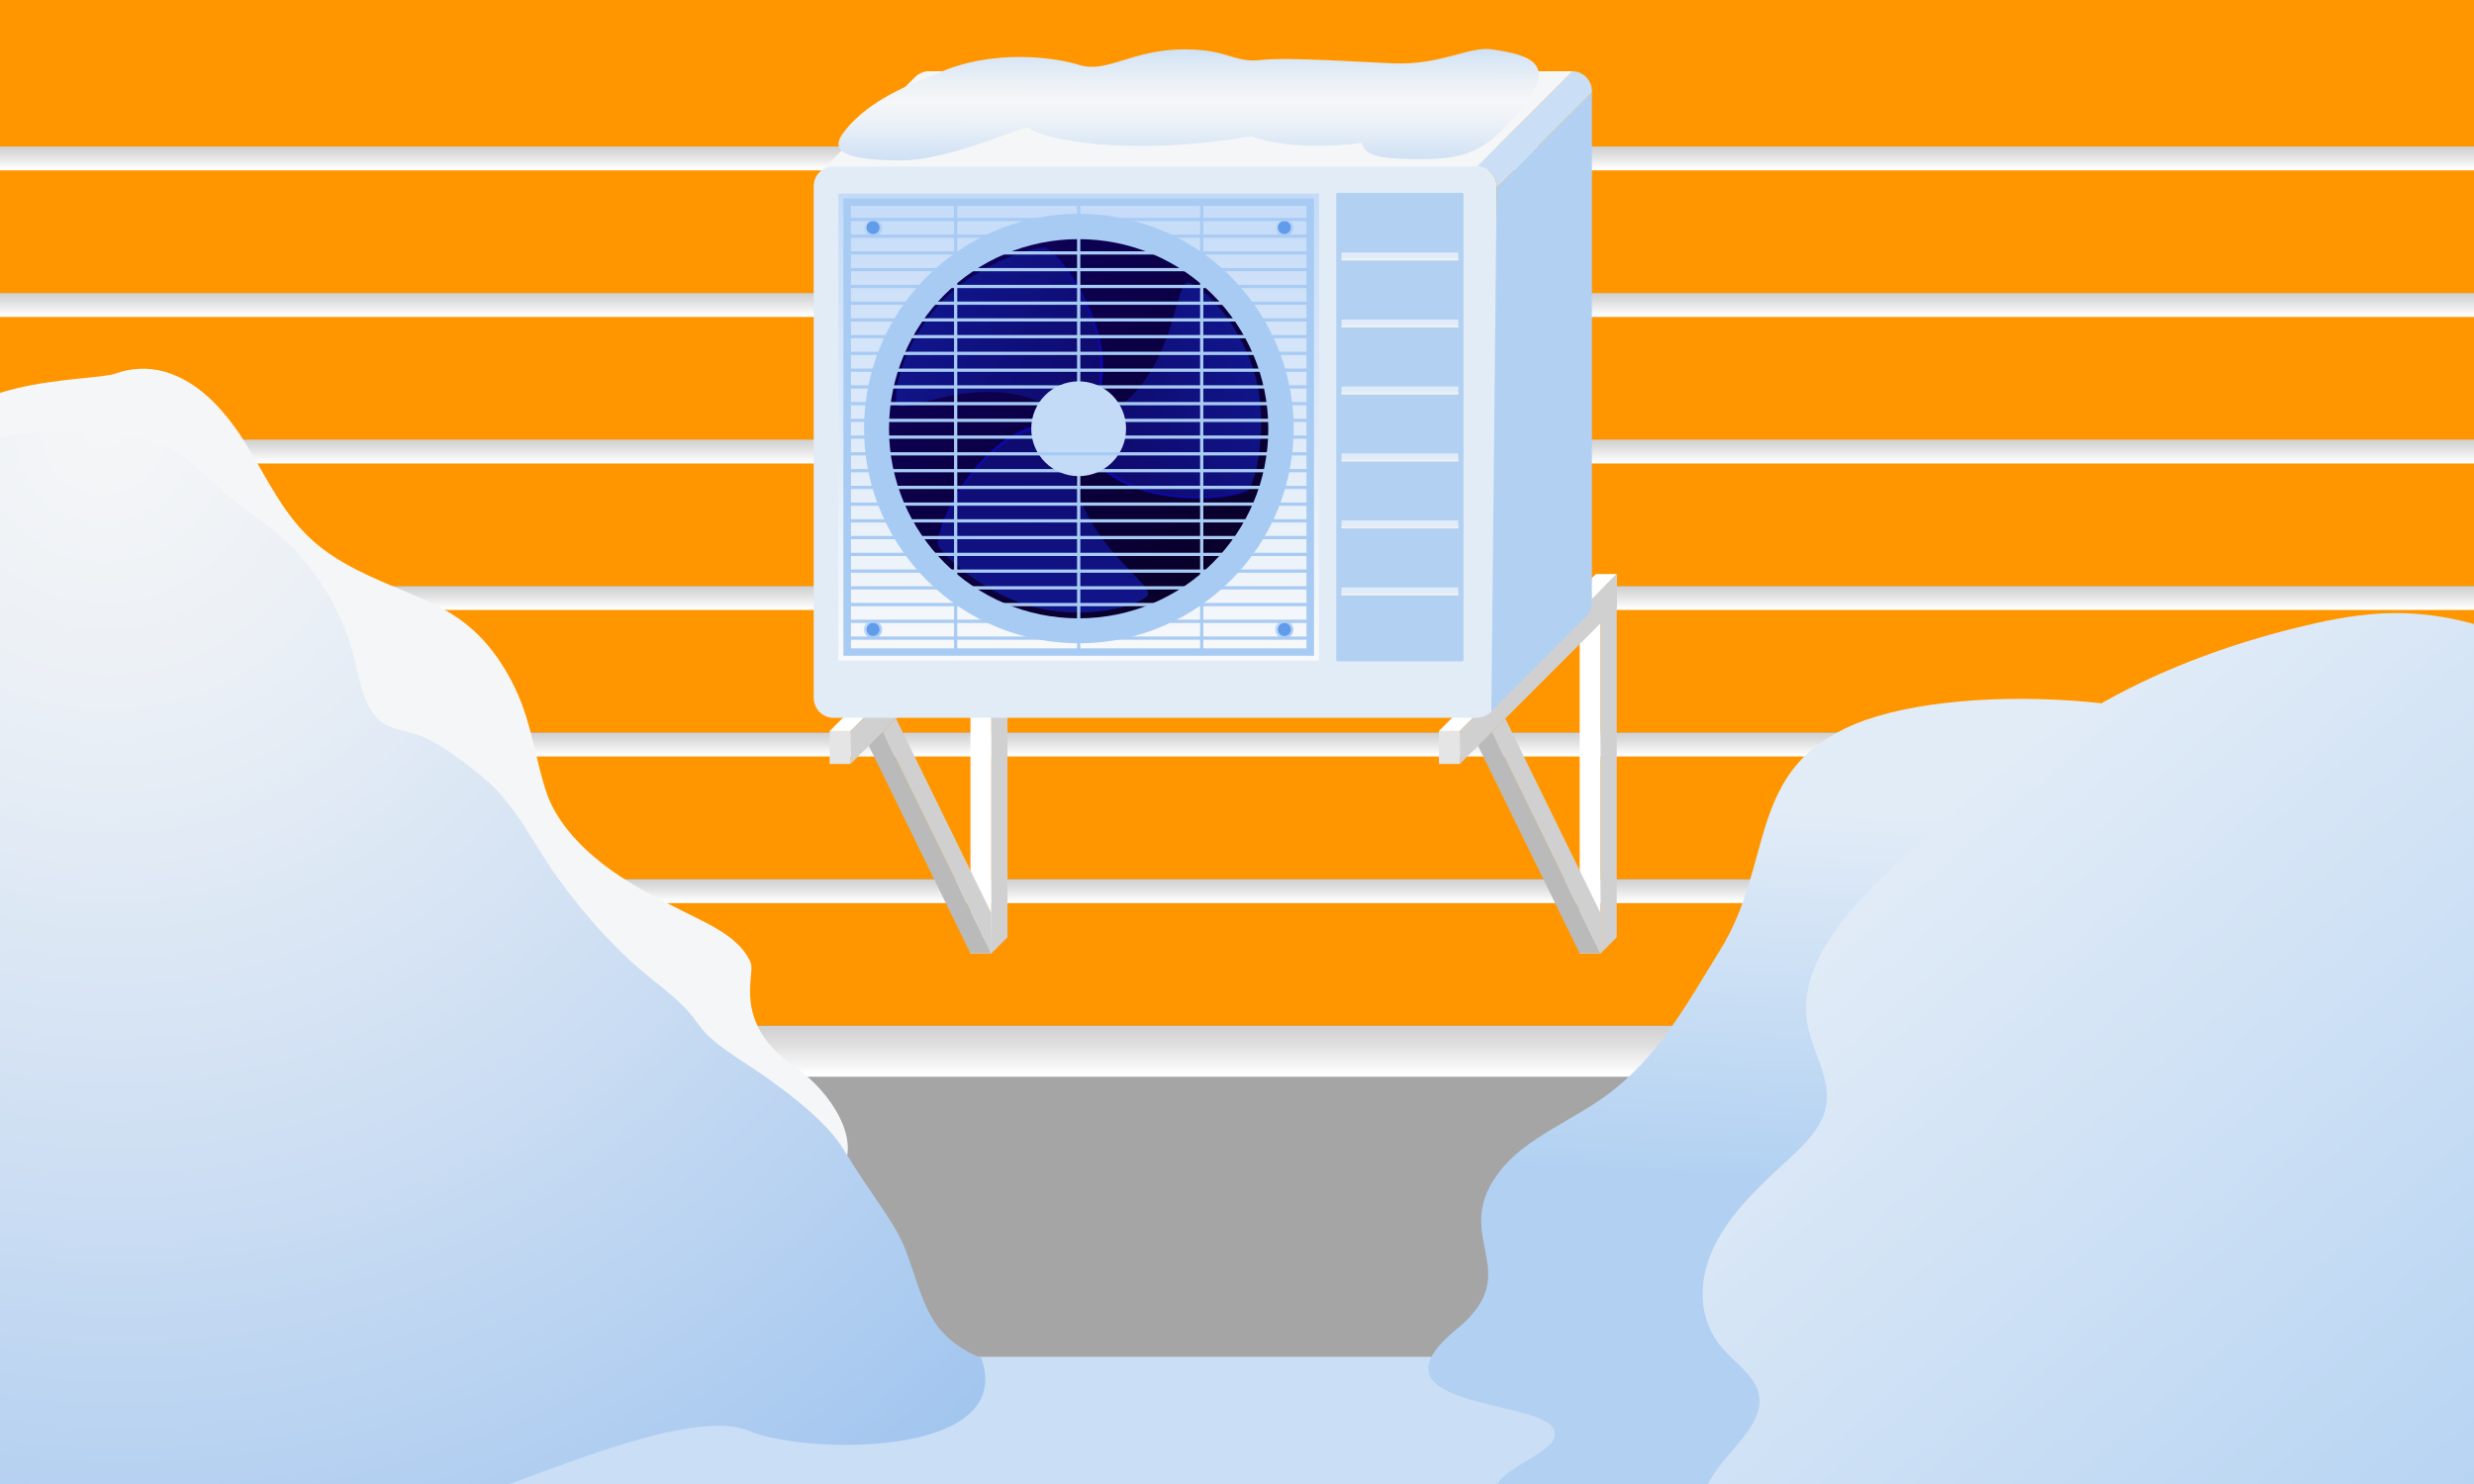 <svg version="1.1" id="pictos" xmlns="http://www.w3.org/2000/svg" xmlns:xlink="http://www.w3.org/1999/xlink" x="0" y="0" viewBox="0 0 275 165" xml:space="preserve">
  <rect x="0" y="0" width="275" height="165" fill="#808080" stroke="none"/>
  <style>
    .st0{fill:#cadef5}.st1{fill:#a5a5a5}.st2{fill:#ff9600}.st3{fill:url(#SVGID_1_)}.st10{fill:#6b6b6b}.st11{fill:#fff}.st12{fill:#d0d0d0}.st13{fill:#bababa}.st14{fill:#e5e5e5}.st15{fill:#e2ecf7}.st16{fill:#b2d1f2}.st17{fill:#f5f6f7}.st18{fill:#dfdfdf}.st21{fill:#a8cbf4}.st25{fill:#619ceb}.st29{fill:#0e08a8}.st32{fill:#c4dbf8}.st33{fill:#e0ecfa}.st34{fill:#f0f0f0}
  </style>
  <switch>
    <g>
      <path class="st0" d="M0 150.45h275V165H0z"/>
      <path class="st1" d="M0 114.05h275v36.81H0z"/>
      <path class="st2" d="M0 0h275v16.29H0zM0 16.29h275v16.29H0z"/>
      <linearGradient id="SVGID_1_" gradientUnits="userSpaceOnUse" x1="137.5" y1="16.273" x2="137.5" y2="18.804">
        <stop offset="0" stop-color="#d0d0d0"/>
        <stop offset=".366" stop-color="#dedede"/>
        <stop offset="1" stop-color="#fff"/>
      </linearGradient>
      <path class="st3" d="M0 16.29h275v2.65H0z"/>
      <path class="st2" d="M0 32.59h275v16.29H0z"/>
      <linearGradient id="SVGID_00000153706696348710291620000000632396023109536921_" gradientUnits="userSpaceOnUse" x1="137.5" y1="32.566" x2="137.5" y2="35.096">
        <stop offset="0" stop-color="#d0d0d0"/>
        <stop offset=".366" stop-color="#dedede"/>
        <stop offset="1" stop-color="#fff"/>
      </linearGradient>
      <path fill="url(#SVGID_00000153706696348710291620000000632396023109536921_)" d="M0 32.59h275v2.65H0z"/>
      <g>
        <path class="st2" d="M0 48.88h275v16.29H0z"/>
        <linearGradient id="SVGID_00000067200752432820291220000015609487910502676147_" gradientUnits="userSpaceOnUse" x1="137.5" y1="48.859" x2="137.5" y2="51.389">
          <stop offset="0" stop-color="#d0d0d0"/>
          <stop offset=".366" stop-color="#dedede"/>
          <stop offset="1" stop-color="#fff"/>
        </linearGradient>
        <path fill="url(#SVGID_00000067200752432820291220000015609487910502676147_)" d="M0 48.88h275v2.65H0z"/>
      </g>
      <g>
        <path class="st2" d="M0 65.17h275v16.29H0z"/>
        <linearGradient id="SVGID_00000183939126948569296640000008727465575664831376_" gradientUnits="userSpaceOnUse" x1="137.5" y1="65.152" x2="137.5" y2="67.682">
          <stop offset="0" stop-color="#d0d0d0"/>
          <stop offset=".366" stop-color="#dedede"/>
          <stop offset="1" stop-color="#fff"/>
        </linearGradient>
        <path fill="url(#SVGID_00000183939126948569296640000008727465575664831376_)" d="M0 65.17h275v2.65H0z"/>
      </g>
      <g>
        <path class="st2" d="M0 81.46h275v16.29H0z"/>
        <linearGradient id="SVGID_00000013171026930011964020000008841422729260462491_" gradientUnits="userSpaceOnUse" x1="137.5" y1="81.444" x2="137.5" y2="83.975">
          <stop offset="0" stop-color="#d0d0d0"/>
          <stop offset=".366" stop-color="#dedede"/>
          <stop offset="1" stop-color="#fff"/>
        </linearGradient>
        <path fill="url(#SVGID_00000013171026930011964020000008841422729260462491_)" d="M0 81.46h275v2.65H0z"/>
      </g>
      <g>
        <path class="st2" d="M0 97.76h275v16.29H0z"/>
        <linearGradient id="SVGID_00000007394372437265097810000010221825099865454755_" gradientUnits="userSpaceOnUse" x1="137.5" y1="97.737" x2="137.5" y2="100.268">
          <stop offset="0" stop-color="#d0d0d0"/>
          <stop offset=".366" stop-color="#dedede"/>
          <stop offset="1" stop-color="#fff"/>
        </linearGradient>
        <path fill="url(#SVGID_00000007394372437265097810000010221825099865454755_)" d="M0 97.76h275v2.65H0z"/>
        <linearGradient id="SVGID_00000011735734436454624260000010557826534825076106_" gradientUnits="userSpaceOnUse" x1="137.5" y1="114.008" x2="137.5" y2="119.424">
          <stop offset="0" stop-color="#d0d0d0"/>
          <stop offset=".366" stop-color="#dedede"/>
          <stop offset="1" stop-color="#fff"/>
        </linearGradient>
        <path fill="url(#SVGID_00000011735734436454624260000010557826534825076106_)" d="M0 114.05h275v5.67H0z"/>
      </g>
      <path class="st10" d="m138.44 100.45.02.01-.02.01z"/>
      <g>
        <path class="st11" d="M175.59 65.63h2.33V106h-2.33z"/>
        <path class="st12" d="m179.71 104.21-1.79 1.79V65.63l1.79-1.79z"/>
        <path class="st13" d="M165.85 81.36 177.92 106h-2.33l-12.06-24.64z"/>
        <path class="st12" d="m167.32 79.89-1.47 1.47L177.92 106l-.01-4.48z"/>
        <path class="st11" d="M179.72 63.82h-2.32l-17.46 17.46h2.33z"/>
        <path class="st12" d="m179.73 67.48-.01-3.66-17.45 17.46v3.66z"/>
        <path class="st14" d="M159.94 81.28h2.32v3.66h-2.32z"/>
        <path class="st11" d="M107.87 65.63h2.33V106h-2.33z"/>
        <path class="st12" d="M111.99 104.21 110.2 106V65.63l1.79-1.79z"/>
        <path class="st13" d="M98.13 81.36 110.2 106h-2.33L95.81 81.36z"/>
        <path class="st12" d="m99.6 79.89-1.47 1.47L110.2 106l-.01-4.48z"/>
        <path class="st11" d="M112 63.82h-2.32L92.22 81.28h2.33z"/>
        <path class="st12" d="m112.01 67.48-.01-3.66-17.45 17.46v3.66z"/>
        <path class="st14" d="M92.22 81.28h2.32v3.66h-2.32z"/>
        <path class="st15" d="M164.14 79.81H92.66c-1.22 0-2.21-.99-2.21-2.21V20.7c0-1.22.99-2.21 2.21-2.21h71.48c1.22 0 2.21.99 2.21 2.21v56.9c0 1.23-.99 2.21-2.21 2.21z"/>
        <path class="st16" d="m176.94 10.3-10.58 10.58-.59 58.21 10.47-10.47.11-.11.02-.02c.36-.39.58-.91.58-1.48v-56.9c-.01-.02-.01.05-.01.19z"/>
        <path class="st0" d="M174.76 7.92 164.17 18.5h-.06.04c1.22 0 2.21.99 2.21 2.21v.38-.21l10.59-10.59v-.17c-.01-1.21-.98-2.19-2.19-2.2z"/>
        <g>
          <path class="st17" d="M92.66 18.51h71.53l10.59-10.59h-71.5c-.59 0-1.12.23-1.52.61h-.01l-.03.03-.02.02L91.29 19c.37-.31.85-.49 1.37-.49z"/>
          <path class="st18" d="m90.94 19.34-.11.11h.02c.03-.04.06-.07.09-.11z"/>
        </g>
        <linearGradient id="SVGID_00000083782413222304485460000002776240556536986283_" gradientUnits="userSpaceOnUse" x1="697.615" y1="2.403" x2="697.608" y2="20.316" gradientTransform="matrix(1 0 -.975 1 -553.09 0)">
          <stop offset="0" stop-color="#b2d1f2"/>
          <stop offset=".021" stop-color="#b6d3f2"/>
          <stop offset=".224" stop-color="#d8e6f5"/>
          <stop offset=".391" stop-color="#edf2f6"/>
          <stop offset=".5" stop-color="#f5f6f7"/>
          <stop offset=".625" stop-color="#ecf1f7"/>
          <stop offset=".831" stop-color="#d3e3f5"/>
          <stop offset=".894" stop-color="#cadef5"/>
        </linearGradient>
        <path d="M165.77 5.48c-2.42-.34-5.56 1.75-10.85 1.57-2.79-.1-11.72-.73-14.77-.38-3.04.35-3.54-1.18-8.51-1.18-5.8 0-8.59 2.69-11.64 1.74-3.04-.95-9.93-1.74-15.75.92-1.62.74-7.46 2.51-10.51 6.62-1.27 1.71-.67 3.07 6.47 3.07 4.24 0 10.38-2.46 13.9-3.71 2.09 1.26 6.66 2.09 12.72 2.09 4.27 0 8.56-.41 12.28-1.09 1.63.67 4.15 1.07 7.32 1.07 1.66 0 3.35-.11 5-.32.09 1.75 3.36 1.81 6.76 1.81 5.32 0 7.21-1.36 10.32-4.89 4.88-5.56 2.02-6.64-2.74-7.32z" fill="url(#SVGID_00000083782413222304485460000002776240556536986283_)"/>
        <g>
          <linearGradient id="SVGID_00000129186099491087164010000001463215396335689864_" gradientUnits="userSpaceOnUse" x1="119.902" y1="21.52" x2="119.902" y2="73.125">
            <stop offset="0" stop-color="#c4dbf8"/>
            <stop offset="1" stop-color="#f8f9fa"/>
          </linearGradient>
          <path fill="url(#SVGID_00000129186099491087164010000001463215396335689864_)" d="M93.19 21.52h53.43v51.93H93.19z"/>
          <circle transform="matrix(.232 -.973 .973 .232 45.722 153.249)" class="st21" cx="119.9" cy="47.67" r="23.87"/>
          <path class="st21" d="M93.75 22.06v50.85h52.31V22.06H93.75zm51.47 50.03H94.59V22.88h50.63v49.21z"/>
          <linearGradient id="SVGID_00000013912370219341325370000014152784342784391852_" gradientUnits="userSpaceOnUse" x1="106.842" y1="31.348" x2="132.982" y2="64.022">
            <stop offset="0" stop-color="#0d0059"/>
            <stop offset="1" stop-color="#09002a"/>
          </linearGradient>
          <circle cx="119.9" cy="47.67" r="21.08" fill="url(#SVGID_00000013912370219341325370000014152784342784391852_)"/>
          <linearGradient id="SVGID_00000165205772347433668700000005254075369058942904_" gradientUnits="userSpaceOnUse" x1="142.158" y1="24.444" x2="143.373" y2="26.149">
            <stop offset="0" stop-color="#c4dbf8"/>
            <stop offset="1" stop-color="#a8cbf4"/>
          </linearGradient>
          <path d="M143.77 25.29c0 .56-.45 1.01-1.01 1.01s-1.01-.45-1.01-1.01.45-1.01 1.01-1.01c.56.01 1.01.46 1.01 1.01z" fill="url(#SVGID_00000165205772347433668700000005254075369058942904_)"/>
          <linearGradient id="SVGID_00000162313321895118251930000011286699019425896894_" gradientUnits="userSpaceOnUse" x1="142.158" y1="69.131" x2="143.373" y2="70.837">
            <stop offset="0" stop-color="#c4dbf8"/>
            <stop offset="1" stop-color="#a8cbf4"/>
          </linearGradient>
          <path d="M143.77 69.98c0 .56-.45 1.01-1.01 1.01s-1.01-.45-1.01-1.01.45-1.01 1.01-1.01 1.01.45 1.01 1.01z" fill="url(#SVGID_00000162313321895118251930000011286699019425896894_)"/>
          <path class="st25" d="M143.5 69.98c0 .4-.33.73-.73.73-.4 0-.73-.33-.73-.73 0-.4.33-.73.73-.73.4 0 .73.33.73.73z"/>
          <linearGradient id="SVGID_00000104687949602936804780000012256217388130346895_" gradientUnits="userSpaceOnUse" x1="96.434" y1="69.131" x2="97.649" y2="70.837">
            <stop offset="0" stop-color="#c4dbf8"/>
            <stop offset="1" stop-color="#a8cbf4"/>
          </linearGradient>
          <path d="M98.05 69.98c0 .56-.45 1.01-1.01 1.01s-1.01-.45-1.01-1.01.45-1.01 1.01-1.01 1.01.45 1.01 1.01z" fill="url(#SVGID_00000104687949602936804780000012256217388130346895_)"/>
          <linearGradient id="SVGID_00000169532543141580145100000000933071468039786406_" gradientUnits="userSpaceOnUse" x1="96.434" y1="24.444" x2="97.649" y2="26.149">
            <stop offset="0" stop-color="#c4dbf8"/>
            <stop offset="1" stop-color="#a8cbf4"/>
          </linearGradient>
          <path d="M98.05 25.29c0 .56-.45 1.01-1.01 1.01s-1.01-.45-1.01-1.01.45-1.01 1.01-1.01c.56.01 1.01.46 1.01 1.01z" fill="url(#SVGID_00000169532543141580145100000000933071468039786406_)"/>
          <path class="st25" d="M97.77 25.29c0 .4-.33.73-.73.73-.4 0-.73-.33-.73-.73 0-.4.33-.73.73-.73.4 0 .73.33.73.73zM142.76 24.56c-.4 0-.73.33-.73.73 0 .4.33.73.73.73.4 0 .73-.33.73-.73.01-.4-.32-.73-.73-.73zM97.04 69.25c-.4 0-.73.33-.73.73s.33.73.73.73c.4 0 .73-.33.73-.73s-.33-.73-.73-.73z"/>
          <linearGradient id="SVGID_00000161590042566766793980000013835696041524278195_" gradientUnits="userSpaceOnUse" x1="1322.714" y1="-833.183" x2="1338.92" y2="-848.154" gradientTransform="rotate(-104.424 1062.453 71.568)">
            <stop offset="0" stop-color="#0f096c"/>
            <stop offset="1" stop-color="#10168d"/>
          </linearGradient>
          <path d="M119.77 47.51c-8.3-8.12-19.51-.86-20.11-2.64-.42-1.25.81-7.37 5.78-12.09 2.49-2.37 7.17-4.86 10.57-5.27 1.8.01 11.24 13.19 3.76 20z" fill="url(#SVGID_00000161590042566766793980000013835696041524278195_)"/>
          <path class="st29" d="M119.55 47.32c.07.07.14.13.22.2 7.43-6.76-1.82-19.79-3.72-19.99 2.4 1.26 10.43 13.31 3.5 19.79z"/>
          <linearGradient id="SVGID_00000098180662177090463210000013399222336945056388_" gradientUnits="userSpaceOnUse" x1="1452.501" y1="477.787" x2="1468.708" y2="462.816" gradientTransform="matrix(-.714 .7 -.7 -.714 1488.493 -628.073)">
            <stop offset="0" stop-color="#0f096c"/>
            <stop offset="1" stop-color="#10168d"/>
          </linearGradient>
          <path d="M119.77 47.51c-2.88 11.25 9.01 17.33 7.77 18.74-.87.99-6.79 2.99-13.36 1.04-3.3-.98-7.8-3.78-9.85-6.52-.89-1.56 5.8-16.33 15.44-13.26z" fill="url(#SVGID_00000098180662177090463210000013399222336945056388_)"/>
          <path class="st29" d="M119.71 47.8c.02-.1.04-.19.06-.29-9.57-3.05-16.23 11.47-15.46 13.21-.09-2.7 6.33-15.68 15.4-12.92z"/>
          <linearGradient id="SVGID_00000095340865376686134220000007554196720488078231_" gradientUnits="userSpaceOnUse" x1="252.274" y1="-65.299" x2="268.48" y2="-80.27" gradientTransform="rotate(15.57 -235.486 -486.732)">
            <stop offset="0" stop-color="#0f096c"/>
            <stop offset="1" stop-color="#10168d"/>
          </linearGradient>
          <path d="M119.77 47.51c11.18-3.13 10.5-16.47 12.35-16.1 1.29.26 5.98 4.38 7.58 11.05.8 3.34.63 8.64-.73 11.79-.91 1.56-17.05 3.15-19.2-6.74z" fill="url(#SVGID_00000095340865376686134220000007554196720488078231_)"/>
          <path class="st29" d="M120.05 47.42c-.09.03-.18.06-.28.09 2.14 9.81 18.05 8.32 19.17 6.78-2.3 1.44-16.75 2.36-18.89-6.87z"/>
          <path class="st16" d="M162.68 73.38c0 .08-.07.15-.15.15h-13.85c-.08 0-.15-.07-.15-.15V21.59c0-.08.07-.15.15-.15h13.85c.08 0 .15.07.15.15v51.79z"/>
          <path class="st21" d="M94.29 24.22h51.5v.36h-51.5zM94.29 26.08h51.5v.36h-51.5zM94.29 27.94h51.5v.36h-51.5zM94.29 29.8h51.5v.36h-51.5zM94.29 31.67h51.5v.36h-51.5zM94.29 35.39h51.5v.36h-51.5zM94.29 37.25h51.5v.36h-51.5zM94.29 39.11h51.5v.36h-51.5zM94.29 40.98h51.5v.36h-51.5zM94.29 42.84h51.5v.36h-51.5zM94.29 44.7h51.5v.36h-51.5zM94.29 46.56h51.5v.36h-51.5zM94.29 48.42h51.5v.36h-51.5zM94.29 52.15h51.5v.36h-51.5zM94.29 54.01h51.5v.36h-51.5zM94.29 55.87h51.5v.36h-51.5zM94.29 57.73h51.5v.36h-51.5zM94.29 59.59h51.5v.36h-51.5zM94.29 61.46h51.5v.36h-51.5zM94.29 63.32h51.5v.36h-51.5zM94.29 65.18h51.5v.36h-51.5zM94.29 67.04h51.5v.36h-51.5z"/>
          <g>
            <path class="st21" d="M94.29 68.9h51.5v.36h-51.5z"/>
          </g>
          <g>
            <path class="st21" d="M94.29 70.77h51.5v.36h-51.5z"/>
          </g>
          <g>
            <path transform="rotate(90 106.226 47.67)" class="st21" d="M81.21 47.49h50.03v.36H81.21z"/>
            <path transform="rotate(90 119.902 47.67)" class="st21" d="M94.88 47.49h50.03v.36H94.88z"/>
            <path transform="rotate(90 133.577 47.67)" class="st21" d="M108.56 47.49h50.03v.36h-50.03z"/>
          </g>
          <circle class="st32" cx="119.9" cy="47.67" r="5.27"/>
          <path class="st33" d="M149.12 28.08h12.98v.87h-12.98z"/>
          <path class="st34" d="M149.12 28.73h12.98v.22h-12.98z"/>
          <path class="st33" d="M149.12 35.53h12.98v.87h-12.98z"/>
          <path class="st34" d="M149.12 36.18h12.98v.22h-12.98z"/>
          <path class="st33" d="M149.12 42.98h12.98v.87h-12.98z"/>
          <path class="st34" d="M149.12 43.63h12.98v.22h-12.98z"/>
          <path class="st33" d="M149.12 50.42h12.98v.87h-12.98z"/>
          <path class="st34" d="M149.12 51.08h12.98v.22h-12.98z"/>
          <path class="st33" d="M149.12 57.87h12.98v.87h-12.98z"/>
          <path class="st34" d="M149.12 58.53h12.98v.22h-12.98z"/>
          <path class="st33" d="M149.12 65.32h12.98v.87h-12.98z"/>
          <path class="st34" d="M149.12 65.97h12.98v.22h-12.98z"/>
          <g>
            <path class="st21" d="M94.29 33.53h51.5v.36h-51.5zM94.29 50.28h51.5v.36h-51.5z"/>
          </g>
        </g>
      </g>
      <g>
        <path d="M4.84-24.39H.58v-1.66h10.36v1.66H6.68v12.34H4.84v-12.34zM13.1-26.65h1.76v5.76c.6-1.02 1.78-1.78 3.24-1.78 2.26 0 3.98 1.68 3.98 4.54v6.08h-1.76v-5.82c0-2.1-1.14-3.16-2.68-3.16-1.56 0-2.78 1.06-2.78 3.16v5.82H13.1v-14.6zM29.54-22.67c2.98 0 4.84 2.28 4.84 5.14 0 .28 0 .5-.04.8h-8.18c.2 2 1.64 3.28 3.4 3.28 1.28 0 2.4-.64 2.96-1.68l1.44.86c-.84 1.52-2.52 2.44-4.4 2.44-3.04 0-5.22-2.28-5.22-5.38 0-3.06 2.26-5.46 5.2-5.46zm-3.32 4.56h6.36c-.14-1.78-1.28-3-3-3-1.6 0-3 1.16-3.36 3zM36.84-22.45h1.56l.14 2.06c.56-1.26 1.7-2.06 3.22-2.06h.42v1.74h-.64c-1.76 0-2.94 1.06-2.94 3.3v5.36h-1.76v-10.4zM44.14-22.45h1.56l.14 1.56c.52-1.04 1.62-1.78 2.96-1.78 1.42 0 2.62.76 3.24 2.16.6-1.38 1.88-2.16 3.28-2.16 2.14 0 3.72 1.64 3.72 4.44v6.18h-1.76v-5.92c0-2.06-.98-3.06-2.36-3.06s-2.44 1-2.44 3.06v5.92h-1.76v-5.92c0-2.04-1-3.06-2.36-3.06-1.38 0-2.46 1.02-2.46 3.06v5.92h-1.76v-10.4zM66.68-22.67c3.1 0 5.4 2.44 5.4 5.42s-2.3 5.42-5.4 5.42-5.38-2.44-5.38-5.42 2.28-5.42 5.38-5.42zm0 9.2c1.94 0 3.58-1.56 3.58-3.78 0-2.2-1.64-3.78-3.58-3.78s-3.56 1.58-3.56 3.78c0 2.22 1.62 3.78 3.56 3.78zM74.54-22.45h1.58l.14 1.78c.8-1.24 2.06-2 3.6-2 2.72 0 4.72 2.3 4.72 5.42s-2 5.42-4.72 5.42c-1.5 0-2.76-.72-3.56-1.94v5.52h-1.76v-14.2zm4.98 9c1.84 0 3.24-1.64 3.24-3.8s-1.4-3.8-3.24-3.8c-1.84 0-3.34 1.52-3.34 3.8s1.5 3.8 3.34 3.8zM91.68-22.67c3.1 0 5.4 2.44 5.4 5.42s-2.3 5.42-5.4 5.42-5.38-2.44-5.38-5.42 2.28-5.42 5.38-5.42zm0 9.2c1.94 0 3.58-1.56 3.58-3.78 0-2.2-1.64-3.78-3.58-3.78s-3.56 1.58-3.56 3.78c0 2.22 1.62 3.78 3.56 3.78zM99.54-22.45h1.56l.14 1.56c.52-1.04 1.62-1.78 2.96-1.78 1.42 0 2.62.76 3.24 2.16.6-1.38 1.88-2.16 3.28-2.16 2.14 0 3.72 1.64 3.72 4.44v6.18h-1.76v-5.92c0-2.06-.98-3.06-2.36-3.06s-2.44 1-2.44 3.06v5.92h-1.76v-5.92c0-2.04-1-3.06-2.36-3.06-1.38 0-2.46 1.02-2.46 3.06v5.92h-1.76v-10.4zM117.44-22.45h1.58l.14 1.78c.8-1.24 2.06-2 3.6-2 2.72 0 4.72 2.3 4.72 5.42s-2 5.42-4.72 5.42c-1.5 0-2.76-.72-3.56-1.94v5.52h-1.76v-14.2zm4.98 9c1.84 0 3.24-1.64 3.24-3.8s-1.4-3.8-3.24-3.8c-1.84 0-3.34 1.52-3.34 3.8s1.5 3.8 3.34 3.8zM134.4-22.67c2.98 0 4.84 2.28 4.84 5.14 0 .28 0 .5-.04.8h-8.18c.2 2 1.64 3.28 3.4 3.28 1.28 0 2.4-.64 2.96-1.68l1.44.86c-.84 1.52-2.52 2.44-4.4 2.44-3.04 0-5.22-2.28-5.22-5.38 0-3.06 2.26-5.46 5.2-5.46zm-3.32 4.56h6.36c-.14-1.78-1.28-3-3-3-1.6 0-3 1.16-3.36 3zM150.38-22.67c1.5 0 2.74.72 3.54 1.9v-5.88h1.76v14.6h-1.56l-.14-1.76c-.8 1.24-2.08 1.98-3.6 1.98-2.72 0-4.72-2.3-4.72-5.42s2-5.42 4.72-5.42zm.32 9.22c1.86 0 3.34-1.52 3.34-3.8s-1.48-3.8-3.34-3.8c-1.82 0-3.22 1.64-3.22 3.8s1.4 3.8 3.22 3.8zM163.36-22.67c2.98 0 4.84 2.28 4.84 5.14 0 .28 0 .5-.04.8h-8.18c.2 2 1.64 3.28 3.4 3.28 1.28 0 2.4-.64 2.96-1.68l1.44.86c-.84 1.52-2.52 2.44-4.4 2.44-3.04 0-5.22-2.28-5.22-5.38 0-3.06 2.26-5.46 5.2-5.46zm-3.32 4.56h6.36c-.14-1.78-1.28-3-3-3-1.6 0-3 1.16-3.36 3zm4.42-8.54h2.1l-2.38 2.7h-1.56l1.84-2.7zM171.72-11.79c.48 1.36 1.64 2.16 3.18 2.16 1.92 0 3.28-1.08 3.28-3.58v-1.2c-.8 1.06-2.02 1.68-3.5 1.68-2.68 0-4.76-2.12-4.76-4.96 0-2.86 2.08-4.98 4.76-4.98 1.52 0 2.78.66 3.56 1.78l.14-1.56h1.56v9.28c0 3.18-2.02 5.14-5.02 5.14-2.38 0-4.14-1.18-4.8-3.04l1.6-.72zm3.24-2.56c1.86 0 3.34-1.34 3.34-3.34 0-2.02-1.48-3.36-3.34-3.36-1.82 0-3.22 1.44-3.22 3.36s1.4 3.34 3.22 3.34zM187.14-22.67c1.52 0 2.78.74 3.58 1.98l.14-1.76h1.58v10.4h-1.58l-.14-1.76c-.8 1.24-2.06 1.98-3.58 1.98-2.72 0-4.72-2.3-4.72-5.42s2-5.42 4.72-5.42zm.32 9.22c1.86 0 3.34-1.52 3.34-3.8s-1.48-3.8-3.34-3.8c-1.82 0-3.22 1.64-3.22 3.8s1.4 3.8 3.22 3.8zM196.72-11.79c.48 1.36 1.64 2.16 3.18 2.16 1.92 0 3.28-1.08 3.28-3.58v-1.2c-.8 1.06-2.02 1.68-3.5 1.68-2.68 0-4.76-2.12-4.76-4.96 0-2.86 2.08-4.98 4.76-4.98 1.52 0 2.78.66 3.56 1.78l.14-1.56h1.56v9.28c0 3.18-2.02 5.14-5.02 5.14-2.38 0-4.14-1.18-4.8-3.04l1.6-.72zm3.24-2.56c1.86 0 3.34-1.34 3.34-3.34 0-2.02-1.48-3.36-3.34-3.36-1.82 0-3.22 1.44-3.22 3.36s1.4 3.34 3.22 3.34zM212.62-22.67c2.98 0 4.84 2.28 4.84 5.14 0 .28 0 .5-.04.8h-8.18c.2 2 1.64 3.28 3.4 3.28 1.28 0 2.4-.64 2.96-1.68l1.44.86c-.84 1.52-2.52 2.44-4.4 2.44-3.04 0-5.22-2.28-5.22-5.38 0-3.06 2.26-5.46 5.2-5.46zm-3.32 4.56h6.36c-.14-1.78-1.28-3-3-3-1.6 0-3 1.16-3.36 3zm4.42-8.54h2.1l-2.38 2.7h-1.56l1.84-2.7zM224.38-22.67c2.98 0 4.84 2.28 4.84 5.14 0 .28 0 .5-.04.8H221c.2 2 1.64 3.28 3.4 3.28 1.28 0 2.4-.64 2.96-1.68l1.44.86c-.84 1.52-2.52 2.44-4.4 2.44-3.04 0-5.22-2.28-5.22-5.38 0-3.06 2.26-5.46 5.2-5.46zm-3.32 4.56h6.36c-.14-1.78-1.28-3-3-3-1.6 0-3 1.16-3.36 3z"/>
      </g>
      <g>
        <defs>
          <path id="SVGID_00000129182982130720969110000014033582804392081308_" d="M0 0h275v165H0z"/>
        </defs>
        <clipPath id="SVGID_00000034090977934494242140000004624724879078949523_">
          <use xlink:href="#SVGID_00000129182982130720969110000014033582804392081308_" overflow="visible"/>
        </clipPath>
        <path d="M12.82 41.54c1.7-.62 3.63-.74 5.49-.21 4.06 1.17 7.02 4.73 9.19 8.29 2.16 3.55 3.94 7.42 7.05 10.3 3.07 2.84 7.1 4.42 10.95 6.04 1.96.83 3.93 1.7 5.66 2.94 2.93 2.1 5.02 5.14 6.41 8.32 1.56 3.54 1.96 7.2 3.13 10.78 1.05 3.21 3.68 6.05 6.43 8.16 3.22 2.46 6.92 4.21 10.55 6.03 2.33 1.16 4.85 2.58 5.78 4.9.51 1.28-2.17 6.71 4.96 11.59 3.95 2.7 7.54 8.29 4.93 11.7-3.89 5.08-19.78-3.52-21.35-3.91-3.05-.75-5.89-2.29-8.64-3.87-21.49-12.34-70.8-69.54-70.8-70.96-.01-9.97 17.65-9.15 20.26-10.1z" clip-path="url(#SVGID_00000034090977934494242140000004624724879078949523_)" fill="#f5f6f7"/>
        <radialGradient id="SVGID_00000169529120291218784560000000555089066967932315_" cx="2.616" cy="172.191" r="194.044" fx="-8.194" fy="162.9" gradientTransform="rotate(32.135 201.794 139.087)" gradientUnits="userSpaceOnUse">
          <stop offset="0" stop-color="#f5f6f7"/>
          <stop offset=".144" stop-color="#ebf0f6"/>
          <stop offset=".393" stop-color="#cedff3"/>
          <stop offset=".714" stop-color="#a1c5ef"/>
          <stop offset="1" stop-color="#73aaeb"/>
        </radialGradient>
        <path d="M5.82 47.99c3.4-.16 6.75-.08 10.05.8 1.08.29 2.16.64 3.15 1.16 2.41 1.26 4.21 3.42 6.3 5.16 1.51 1.26 3.18 2.31 4.72 3.53 4.56 3.63 7.86 8.8 9.3 14.44.47 1.86.76 3.79 1.67 5.48 1.38 2.58 3.16 2.39 5.51 3.19 2.31.78 5.09 3.01 6.99 4.54 3.78 3.03 5.72 7.5 8.49 11.33 3.12 4.32 6.72 8.33 10.92 11.62 6.48 5.08 2.89 4.45 9.79 8.89 3.32 2.14 8.9 6.14 10.98 9.55 3.72 6.09 5.86 8.23 7.11 11.67 2.03 5.58 2.37 9.14 8.29 11.67 3.9 11.1-19.52 10.72-25.75 8.1-7.86-3.31-29.9 8.24-38.32 9.58-.89.14-34.38 7.08-57.07-7.27-1.53-.97-4.38-20.05-5.04-21.74-.59-1.5 1.67-48.66 2-50.24 2.12-9.99 5.28-19.74 9.3-29.13.78-1.72 1.57-3.43 2.35-5.15.76-1.67 1.51-3.35 2.29-5.01.76-1.63 1.2-1.61 3.04-1.85 1.31-.14 2.62-.26 3.93-.32z" clip-path="url(#SVGID_00000034090977934494242140000004624724879078949523_)" fill="url(#SVGID_00000169529120291218784560000000555089066967932315_)"/>
        <linearGradient id="SVGID_00000047051098244834026210000012101615273585259924_" gradientUnits="userSpaceOnUse" x1="314.962" y1="-18.356" x2="284.236" y2="9.341" gradientTransform="rotate(-44.976 394.706 160.845)">
          <stop offset="0" stop-color="#e2ecf7"/>
          <stop offset="1" stop-color="#b2d1f2"/>
        </linearGradient>
        <path d="M166.62 168.05c-3.41-4.62 7.41-6.03 6.1-9.1-1.47-3.45-21.62-2.31-10.77-11.2 8.03-6.57-1.3-10.35 5.12-17.96 2.77-3.28 7.45-5.13 11.15-7.75 6.09-4.32 9.34-10.55 12.96-16.37 6.11-9.81 2.85-20.17 15.08-25.19s40.66-3.25 49.04 5.43c4.88 5.06 6.18 11.88 5.08 18.2-1.09 6.32-4.35 12.27-7.83 18.01-6.33 10.46-13.67 20.74-24.05 28.9-6.95 5.47-15.1 9.87-23.53 13.81-12.88 6.02-9.25 7.73-24.19 7.84.01.01-10.75.01-14.16-4.62z" clip-path="url(#SVGID_00000034090977934494242140000004624724879078949523_)" fill="url(#SVGID_00000047051098244834026210000012101615273585259924_)"/>
        <linearGradient id="SVGID_00000158731199616997674180000010243292226835945376_" gradientUnits="userSpaceOnUse" x1="363.485" y1="-45.7" x2="325.913" y2="56.769" gradientTransform="rotate(-60.988 403.763 147.376)">
          <stop offset="0" stop-color="#e2ecf7"/>
          <stop offset="1" stop-color="#b2d1f2"/>
        </linearGradient>
        <path d="M189.44 165.86c-.58 1.36-.83 2.78-.54 4.19 1.19 5.74 15.63 9.4 21.71 9.78 7.48.48 13.03-5.43 20.88-5.92 2.65-.16 5.35.01 7.96-.41 9.11-1.45 28.44-.08 35.6-4.79 9.87-6.49 8.9-17.66 19.3-23.71 13.05-7.59 26.31-14.03 33.04-26.4 1.56-2.87 2.68-6.05 1.84-9.11-.71-2.59-2.76-4.81-4.82-6.89-8.18-8.25-17.62-15.83-28.03-22.29-8.76-5.43-18.55-12.26-30.35-12.14-3.39.03-6.72.65-9.96 1.43-8.37 1.99-16.39 5.01-23.43 9.14-7.8 4.58-14.25 10.43-20.64 16.23-6.05 5.5-12.52 12.06-11.02 19.27.62 2.97 2.59 5.85 1.99 8.83-.51 2.54-2.8 4.59-4.93 6.53-3.1 2.84-6.1 5.85-7.69 9.39s-1.6 7.72 1.04 10.83c1.41 1.66 3.55 3.04 4.07 5 .7 2.6-1.67 4.99-3.53 7.2-1.01 1.17-1.92 2.48-2.49 3.84z" clip-path="url(#SVGID_00000034090977934494242140000004624724879078949523_)" fill="url(#SVGID_00000158731199616997674180000010243292226835945376_)"/>
      </g>
    </g>
  </switch>
</svg>
